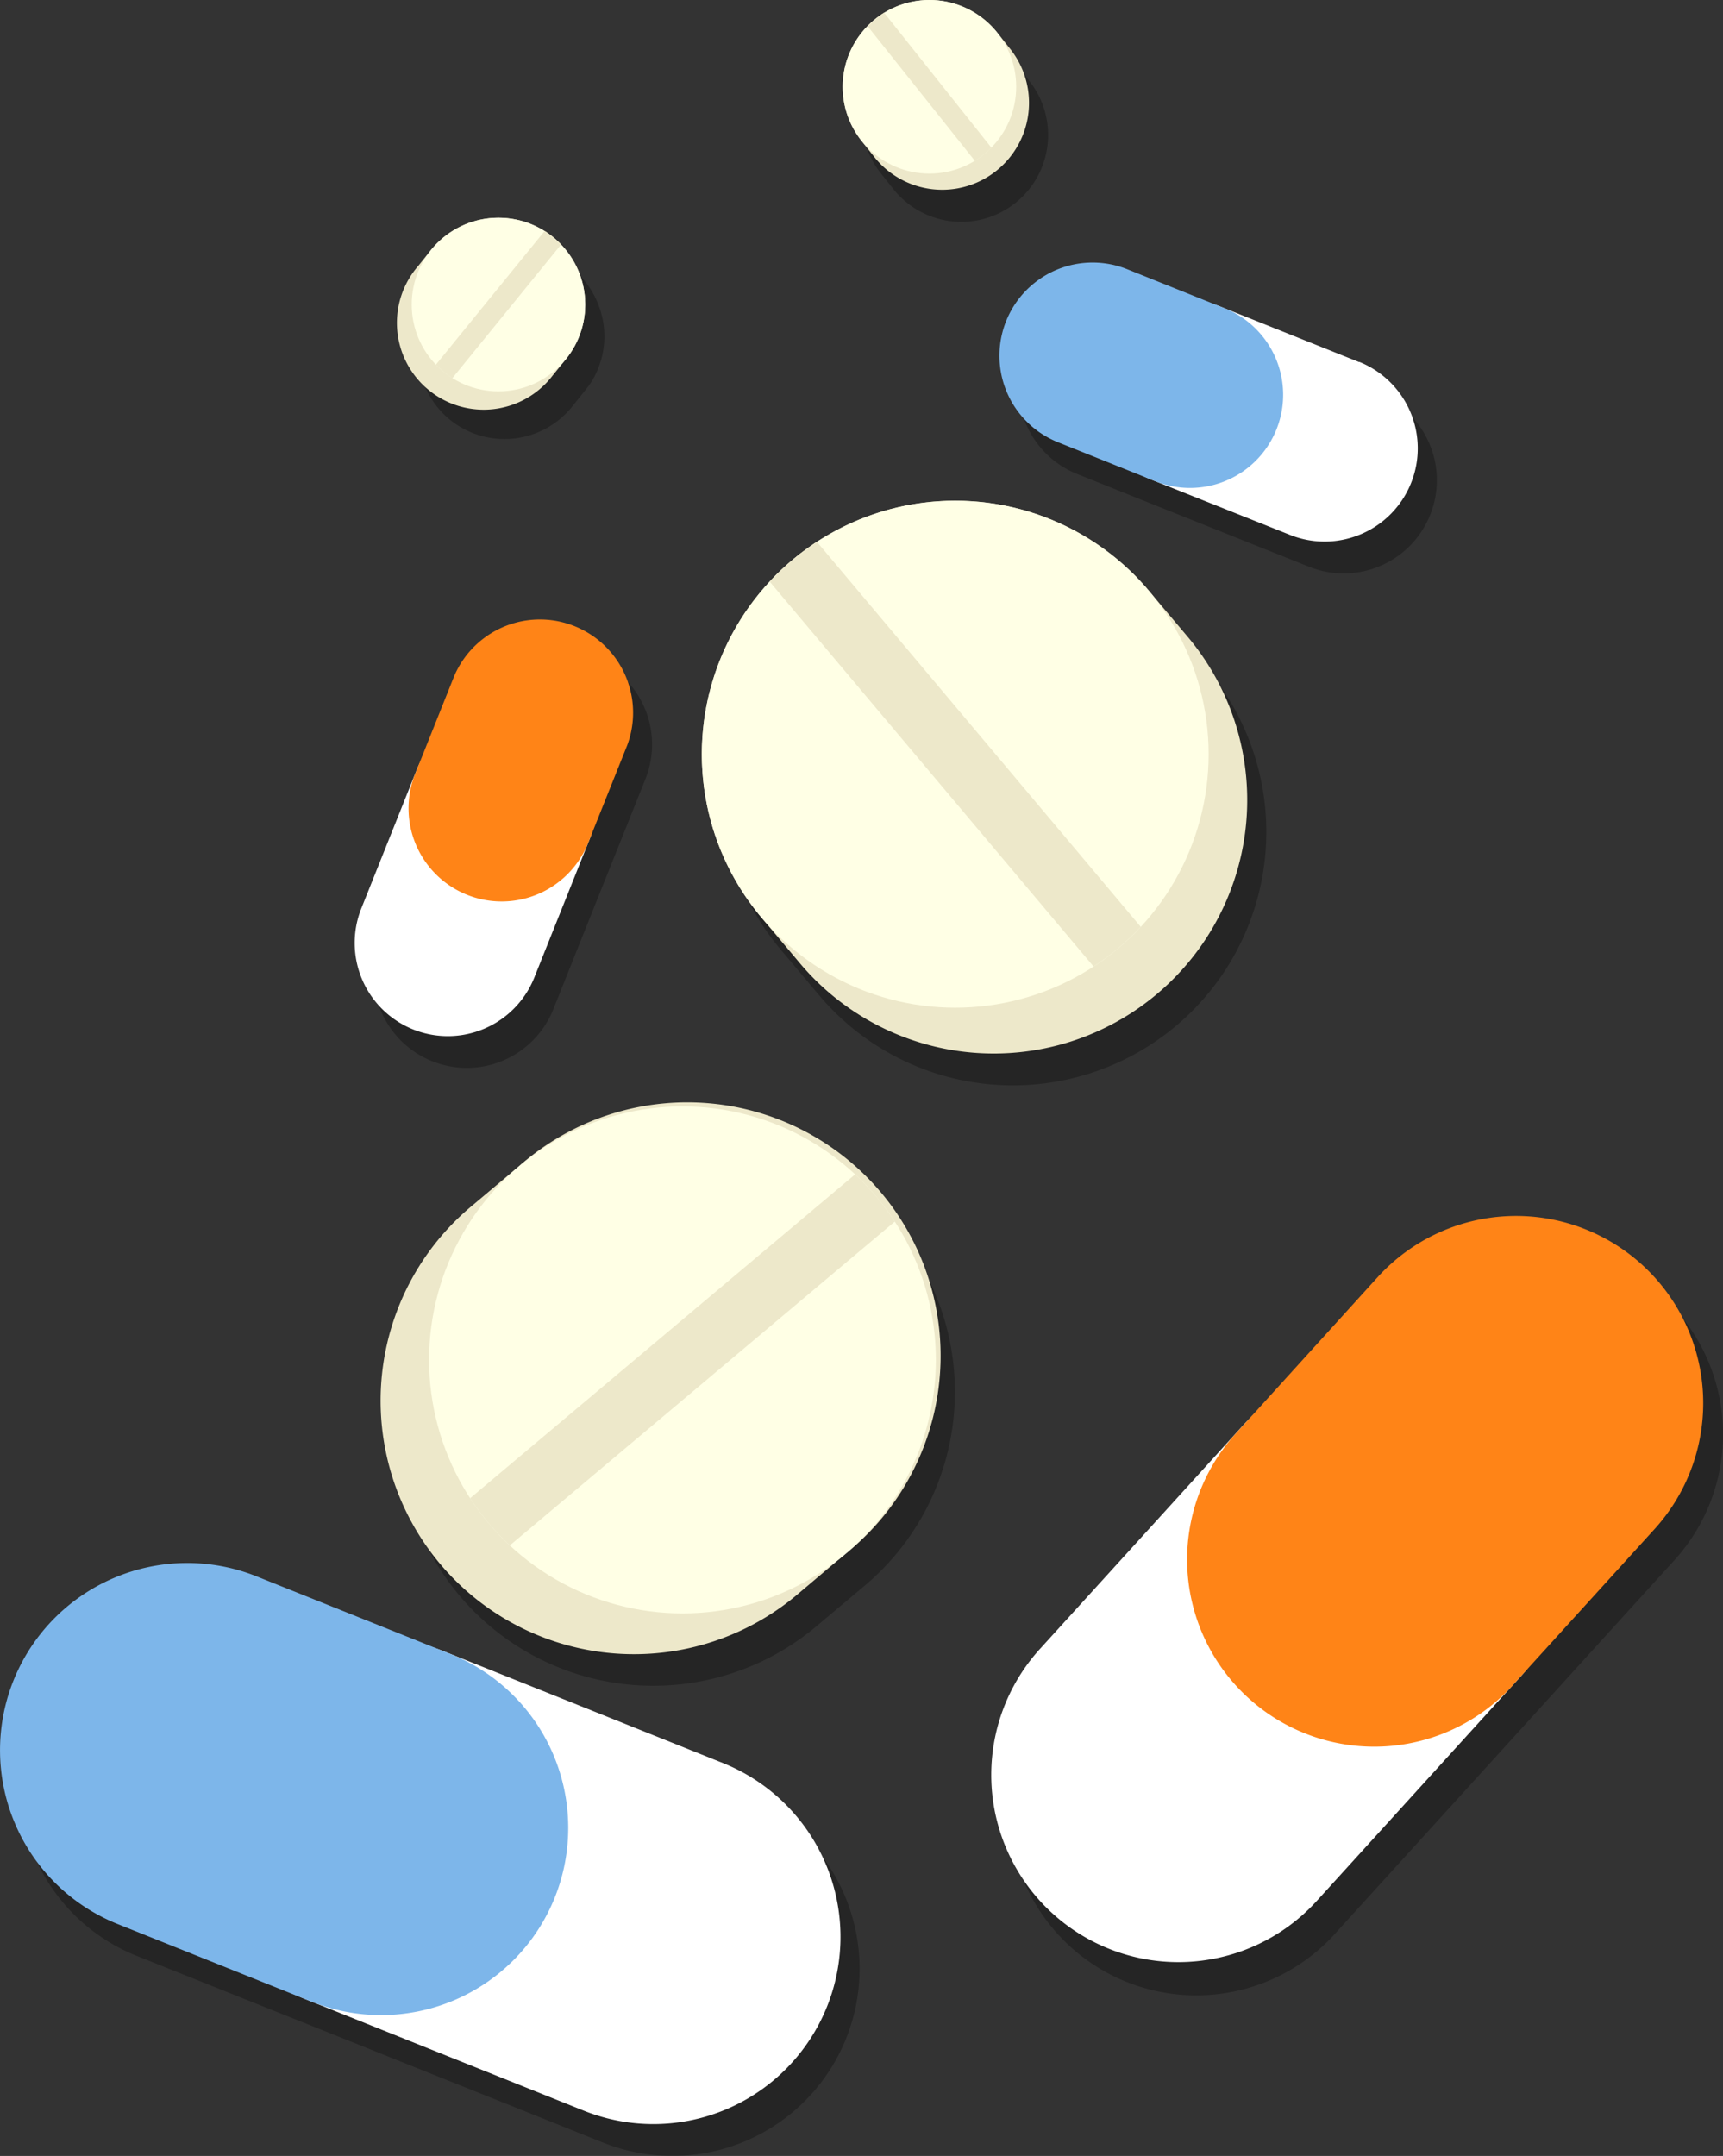 <svg xmlns="http://www.w3.org/2000/svg" viewBox="0 0 270.69 338.57"><rect x="0" y="0" width="270.69" height="338.57" fill="#333333" stroke="none"/><defs><style>.cls-1{opacity:0.28;}.cls-2{fill:#fff;}.cls-3{fill:#7db6ea;}.cls-4{fill:#ff8417;}.cls-5{fill:#ede8ca;}.cls-6{fill:#ffffe5;}</style></defs><g id="Layer_2" data-name="Layer 2"><g id="Footer"><g class="cls-1"><path d="M116.57,281.87,72.78,264.34h0L43.33,252.56a29.4,29.4,0,1,0-21.85,54.59l29.45,11.78h0l43.79,17.53a29.4,29.4,0,0,0,21.85-54.59Z"/><path d="M161.06,55.43a14.64,14.64,0,0,0,8.15,19l14.66,5.87h0l.4.16.25.1h0L205.66,89a14.63,14.63,0,1,0,10.88-27.17l-21.4-8.56-15-6A14.65,14.65,0,0,0,161.06,55.43Z"/><path d="M67.92,166.66a14.63,14.63,0,0,0,19-8.14c1.71-4.27,6.48-16.21,8.46-21.15h0c1.79-4.46,4.34-10.84,6.13-15.31a14.64,14.64,0,0,0-27.18-10.87c-1.7,4.26-4.09,10.24-5.86,14.65h0c0,.13-.11.27-.16.41l-.1.25h0c-2,4.93-6.76,16.87-8.46,21.14A14.62,14.62,0,0,0,67.92,166.66Z"/><path d="M261.07,203.48a29.39,29.39,0,0,0-41.53,2c-6.5,7.14-15.79,17.36-22.28,24.51h0l-30.78,33.86A29.4,29.4,0,1,0,210,303.38l30.78-33.86h0c6.49-7.15,15.78-17.37,22.28-24.51A29.4,29.4,0,0,0,261.07,203.48Z"/><path d="M122.61,149.07h0l6.06,7.2A39.81,39.81,0,0,0,189.59,105l-6.06-7.2h0c-.87-1-1.79-2-2.74-3l0,0A39.51,39.51,0,0,0,166.48,86c-.82-.29-1.65-.57-2.49-.81a40.27,40.27,0,0,0-13.24-1.46,39.63,39.63,0,0,0-21.3,7.71l-.13.1c-.64.47-1.27,1-1.89,1.48s-1.2,1-1.78,1.6l-.12.12a39.62,39.62,0,0,0-10.75,17.81c-.17.62-.33,1.23-.48,1.86A39.74,39.74,0,0,0,122.61,149.07Z"/><path d="M70.67,65.9a13.63,13.63,0,0,0,19.18-2l2-2.5h0A15.88,15.88,0,0,0,93,59.83c.24-.41.47-.83.67-1.26a15.91,15.91,0,0,0,.59-1.49,13.52,13.52,0,0,0-.34-9.44,13.47,13.47,0,0,0-2-3.43c-.23-.28-.48-.55-.74-.82h0l-.06,0a14.82,14.82,0,0,0-1.16-1.08,12.76,12.76,0,0,0-1.3-.92l-.06-.05h0a13.53,13.53,0,0,0-7.33-2.1,11.38,11.38,0,0,0-1.31.07c-.44,0-.87.11-1.3.19a13.59,13.59,0,0,0-6.95,3.72,13.36,13.36,0,0,0-.94,1l-2,2.5A13.63,13.63,0,0,0,70.67,65.9Z"/><path d="M136.48,24a13.78,13.78,0,0,0,1.88,3.18h0l2,2.52a13.63,13.63,0,0,0,21.33-17l-2-2.53a13.13,13.13,0,0,0-.92-1,13.64,13.64,0,0,0-14.68-3.18A14,14,0,0,0,141.9,7h0l-.07,0a13.86,13.86,0,0,0-1.3.91A13.15,13.15,0,0,0,139.36,9l-.06.05h0a13.69,13.69,0,0,0-2.83,4.21,13.92,13.92,0,0,0-.78,2.5,13.75,13.75,0,0,0,.48,7.35C136.27,23.42,136.37,23.69,136.48,24Z"/><path d="M142.27,195l-.1-.13c-.47-.64-1-1.27-1.48-1.89s-1.05-1.2-1.6-1.78L139,191a39.65,39.65,0,0,0-23.42-11.93q-1.89-.26-3.81-.33a39.67,39.67,0,0,0-27.14,9.31h0l-7.2,6.06a39.81,39.81,0,1,0,51.23,60.94l7.21-6.06h0a39.7,39.7,0,0,0,14-27,40.58,40.58,0,0,0,.08-5.73A39.57,39.57,0,0,0,142.27,195Z"/></g><path class="cls-2" d="M113.57,276.87,69.78,259.34a29.4,29.4,0,0,0-21.85,54.59l43.79,17.53a29.4,29.4,0,0,0,21.85-54.59Z"/><path class="cls-3" d="M71.08,259.87,40.33,247.56a29.4,29.4,0,1,0-21.85,54.59l30.76,12.31a29.4,29.4,0,0,0,21.84-54.59Z"/><path class="cls-2" d="M213.54,56.87l-21.8-8.72a14.63,14.63,0,1,0-10.87,27.17L202.66,84a14.63,14.63,0,1,0,10.88-27.17Z"/><path class="cls-3" d="M192.39,48.41l-15.3-6.13a14.63,14.63,0,1,0-10.88,27.17l15.31,6.13a14.63,14.63,0,0,0,10.87-27.17Z"/><path class="cls-2" d="M83.94,153.52l8.72-21.8a14.63,14.63,0,0,0-27.17-10.88l-8.72,21.8a14.63,14.63,0,0,0,27.17,10.88Z"/><path class="cls-4" d="M92.4,132.37l6.13-15.31a14.64,14.64,0,0,0-27.18-10.87L65.23,121.5A14.63,14.63,0,1,0,92.4,132.37Z"/><path class="cls-2" d="M207,298.38l31.73-34.91a29.4,29.4,0,1,0-43.51-39.55l-31.73,34.91A29.4,29.4,0,1,0,207,298.38Z"/><path class="cls-4" d="M237.77,264.52,260.05,240a29.4,29.4,0,0,0-43.51-39.55L194.26,225a29.4,29.4,0,1,0,43.51,39.55Z"/><path class="cls-5" d="M180.52,92.81a39.8,39.8,0,1,0-60.91,51.26l6.06,7.2A39.81,39.81,0,0,0,186.59,100Z"/><circle class="cls-6" cx="150.07" cy="118.44" r="39.81"/><path class="cls-5" d="M171.8,151.78a40.77,40.77,0,0,0,3.9-2.88,42.88,42.88,0,0,0,3.51-3.35L128.34,85.09A41,41,0,0,0,124.43,88a39.69,39.69,0,0,0-3.5,3.35Z"/><path class="cls-5" d="M88.88,56.44A13.63,13.63,0,1,0,67.74,39.22l-2,2.5A13.63,13.63,0,1,0,86.85,58.94Z"/><circle class="cls-6" cx="78.31" cy="47.83" r="13.63"/><path class="cls-5" d="M68.48,57.27A13.06,13.06,0,0,0,69.7,58.4a16,16,0,0,0,1.36,1l17.09-21a13.06,13.06,0,0,0-1.22-1.13,12.51,12.51,0,0,0-1.36-1Z"/><path class="cls-5" d="M156.69,5.14a13.63,13.63,0,1,0-21.33,17l2,2.52a13.63,13.63,0,0,0,21.33-17Z"/><circle class="cls-6" cx="146.02" cy="13.63" r="13.63"/><path class="cls-5" d="M153.15,25.25a12.43,12.43,0,0,0,1.37-.95,14.49,14.49,0,0,0,1.23-1.11L138.9,2a12.43,12.43,0,0,0-1.37,1,14.49,14.49,0,0,0-1.23,1.11Z"/><path class="cls-5" d="M132.84,244A39.81,39.81,0,1,0,81.6,183.09l-7.2,6.06a39.81,39.81,0,1,0,51.23,60.94Z"/><circle class="cls-6" cx="107.22" cy="213.56" r="39.81"/><path class="cls-5" d="M73.86,235.28a40.89,40.89,0,0,0,2.89,3.9,39.82,39.82,0,0,0,3.35,3.51l60.47-50.85a39.14,39.14,0,0,0-2.88-3.9,41.33,41.33,0,0,0-3.35-3.51Z"/></g></g></svg>